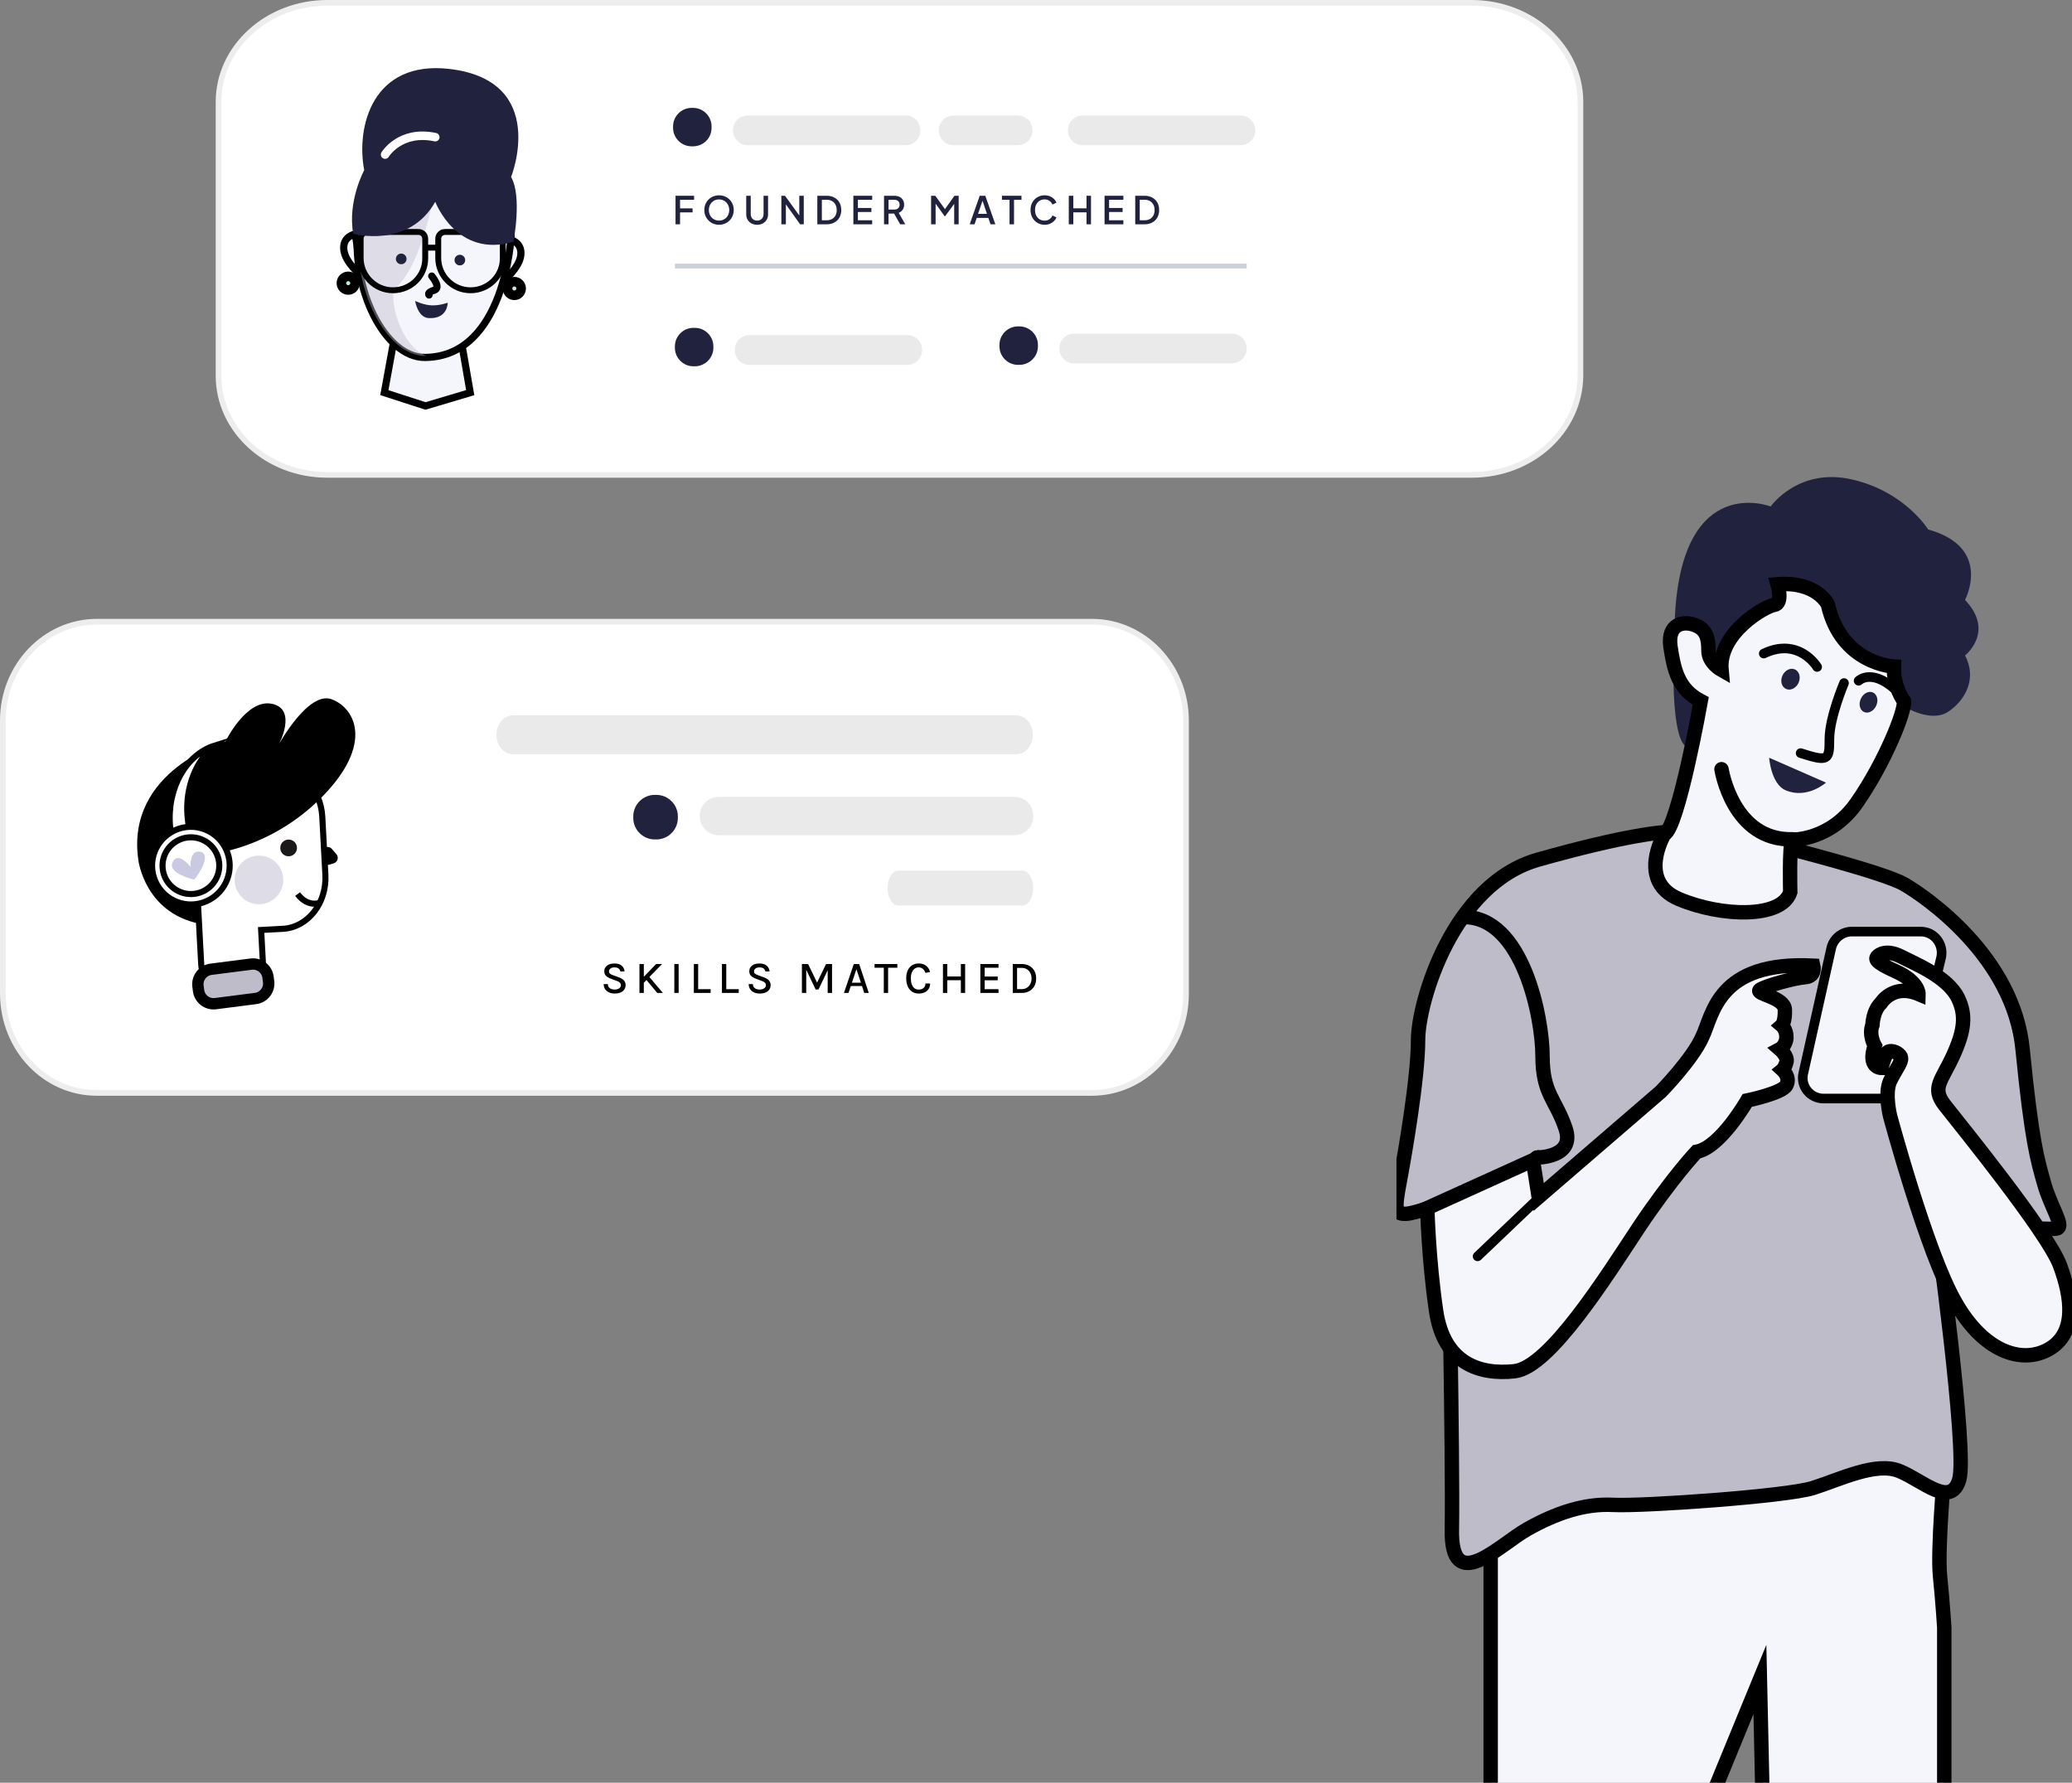 <svg width="365" height="314" viewBox="0 0 365 314" fill="none" xmlns="http://www.w3.org/2000/svg">
<rect x="0" y="0" width="365" height="314" fill="#808080" stroke="none"/>
<g clip-path="url(#clip0_211_96)">
<path d="M342.498 259.394C342.498 259.394 341.28 272.952 341.754 277.606C342.227 282.26 342.498 286.645 342.498 286.645V321.585L310.631 323.339L310.022 295.818L298.52 323.811H262.594V270.793C262.594 270.793 268.209 259.057 273.284 259.327C278.426 259.596 339.995 254.807 339.995 254.807L342.498 259.394Z" fill="#F5F5FC" stroke="black" stroke-width="2.54" stroke-miterlimit="10"/>
<path d="M314.082 149.177C314.082 149.177 331.741 153.629 335.394 155.72C339.048 157.811 354.745 168.468 356.301 184.859C357.925 201.25 358.939 204.353 360.09 208.467C361.24 212.582 363.676 215.955 362.39 216.359C361.105 216.832 341.01 215.078 341.01 215.078C341.01 215.078 346.626 255.549 345.137 260.608C343.649 265.667 338.777 260.811 334.65 259.124C330.523 257.371 324.095 260.608 319.359 262.092C314.623 263.576 289.319 265.33 284.177 265.06C279.035 264.79 274.028 266.544 269.089 269.31C264.15 272.075 255.49 281.249 255.76 269.31C255.963 257.37 255.084 211.503 255.084 211.503C255.084 211.503 249.333 213.796 247.574 213.796C245.815 213.796 245.612 213.189 246.559 208.198C247.506 203.139 249.807 189.851 249.807 183.173C249.807 176.495 255.896 155.652 270.984 151.403C286.071 147.153 293.108 146.344 295.95 146.479C298.791 146.614 314.082 149.177 314.082 149.177Z" fill="#BFBCCA" stroke="black" stroke-width="2.54" stroke-miterlimit="10"/>
<path d="M270.713 203.881C270.713 203.881 277.547 203.948 275.788 198.754C274.029 193.561 271.728 192.684 271.728 186.006C271.728 179.328 268.278 161.386 257.791 161.521" stroke="black" stroke-width="2.54" stroke-miterlimit="10" stroke-linecap="round"/>
<path d="M338.371 164.084H326.193C324.501 164.084 323.013 165.298 322.607 166.917L317.668 189.041C317.127 191.335 318.886 193.493 321.254 193.493H333.026C334.718 193.493 336.206 192.346 336.612 190.728L341.957 168.603C342.431 166.31 340.739 164.084 338.371 164.084Z" fill="#F5F5FC" stroke="black" stroke-width="1.693" stroke-miterlimit="10"/>
<path d="M344.934 175.821C346.355 178.788 346.084 181.487 344.055 185.938C342.025 190.39 340.198 191.604 342.566 194.64C344.934 197.675 360.699 217.034 362.864 222.835C365.029 228.636 365.773 234.841 360.969 237.607C356.165 240.372 349.4 238.079 344.461 229.378C339.454 220.744 332.959 196.596 332.959 196.596C332.959 196.596 331.944 192.549 332.959 190.39C333.974 188.232 335.394 186.748 334.718 185.938C334.109 185.196 332.959 184.927 332.485 185.331C332.079 185.736 331.403 188.097 331.403 188.097C331.403 188.097 328.899 188.097 330.252 184.185C330.252 184.185 329.17 182.296 329.846 180.542C329.846 180.542 329.914 178.046 331.335 176.697C331.335 176.697 333.432 173.19 337.965 175.079C337.965 175.079 338.033 172.92 333.974 171.099C329.914 169.278 330.455 168.806 330.726 168.468C330.997 168.131 332.35 167.187 334.853 168.468C337.356 169.75 343.107 172.043 344.934 175.821Z" fill="#F5F5FC" stroke="black" stroke-width="2.54" stroke-miterlimit="10"/>
<path d="M319.427 170.087C319.427 170.087 319.9 171.976 318.006 172.111C316.112 172.246 310.97 173.662 310.022 174.337C309.075 175.079 314.352 175.618 314.42 177.844C314.488 180.07 313.879 180.61 313.879 180.61C313.879 180.61 314.758 181.352 314.691 182.836C314.555 184.252 313.541 184.792 313.541 184.792C313.541 184.792 315.029 186.073 314.691 187.085C314.42 188.097 314.014 188.434 314.014 188.434C314.014 188.434 315.435 189.716 314.691 191.132C314.014 192.549 307.79 193.83 307.79 193.83C307.79 193.83 303.054 202.127 298.859 202.869C298.859 202.869 294.529 207.456 288.71 216.157C282.959 224.859 272.946 240.845 266.789 241.519C260.564 242.194 254.34 240.103 252.986 230.929C251.633 221.756 251.43 212.785 251.43 212.785L270.036 204.353L271.051 210.828L292.566 192.279C292.566 192.279 298.114 186.613 299.874 182.633C301.768 178.721 302.512 169.21 319.427 170.087Z" fill="#F5F5FC" stroke="black" stroke-width="2.54" stroke-miterlimit="10"/>
<path d="M260.294 221.283L271.119 210.963" stroke="black" stroke-width="1.693" stroke-miterlimit="10" stroke-linecap="round"/>
<path d="M346.152 105.67C346.152 105.67 351.091 96.429 339.657 93.259C339.657 93.259 335.529 86.514 326.125 84.423C316.72 82.332 311.917 89.212 311.917 89.212C311.917 89.212 296.491 83.141 295.07 108.166C293.717 133.191 297.438 131.504 297.438 131.504L335.394 124.422C335.394 124.422 340.13 127.39 343.175 125.366C346.219 123.343 348.317 119.498 346.152 115.451C346.152 115.451 351.497 111.269 346.152 105.67Z" fill="#21233E"/>
<path d="M335.394 123.477C335.394 123.477 333.5 120.982 333.635 117.407C333.635 117.407 324.366 117.002 321.998 106.479C321.998 106.479 320.103 102.365 313.134 102.905C313.134 102.905 314.149 106.345 312.526 106.547C310.969 106.749 302.647 111.471 303.256 118.014C303.256 118.014 300.956 116.732 300.956 114.641C300.956 112.55 300.685 110.931 298.656 110.122C296.626 109.312 293.717 109.785 294.258 113.832C294.867 117.946 295.611 121.386 299.603 123.477C299.603 123.477 295.611 145.872 293.175 146.951C293.175 146.951 288.304 155.18 295.746 158.35C303.256 161.521 313.879 161.79 315.367 157.136C315.367 157.136 315.164 149.109 315.705 147.895C315.705 147.895 322.539 148.098 327.207 141.217C332.011 134.27 335.665 125.231 335.394 123.477Z" fill="#F5F5FC" stroke="black" stroke-width="2.54" stroke-miterlimit="10"/>
<path d="M324.84 120.307C324.84 120.307 322.269 126.378 322.269 130.155C322.269 133.933 322.066 134.202 317.194 132.651" stroke="black" stroke-width="1.693" stroke-miterlimit="10" stroke-linecap="round"/>
<path d="M314.556 139.194C318.345 140.813 321.66 137.845 321.66 137.845L311.647 133.46C311.647 133.46 311.985 138.115 314.556 139.194Z" fill="#21233E"/>
<path d="M320.104 117.474C320.104 117.474 316.924 112.146 310.699 115.113" stroke="black" stroke-width="1.693" stroke-miterlimit="10" stroke-linecap="round"/>
<path d="M327.41 119.903C327.41 119.903 329.981 117.339 334.785 122.331" stroke="black" stroke-width="1.693" stroke-miterlimit="10" stroke-linecap="round"/>
<path d="M314.624 121.346C313.842 120.99 313.562 119.932 313.997 118.984C314.432 118.035 315.419 117.555 316.2 117.911C316.982 118.268 317.262 119.326 316.827 120.274C316.392 121.223 315.405 121.703 314.624 121.346Z" fill="#21233E"/>
<path d="M328.365 125.407C327.618 125.066 327.364 124.021 327.8 123.072C328.235 122.123 329.194 121.631 329.941 121.972C330.689 122.313 330.942 123.358 330.507 124.307C330.072 125.255 329.113 125.748 328.365 125.407Z" fill="#21233E"/>
<path d="M303.256 135.484C303.256 135.484 305.218 148.165 315.841 147.828" stroke="black" stroke-width="2.54" stroke-miterlimit="10" stroke-linecap="round"/>
</g>
<path d="M259.263 83.64H57.644C47.053 83.64 38.5 75.773 38.5 66.217V17.923C38.5 8.367 47.053 0.5 57.644 0.5H259.263C269.853 0.5 278.406 8.367 278.406 17.923L278.406 66.212C278.406 66.213 278.406 66.213 278.406 66.214C278.317 75.858 269.849 83.64 259.263 83.64Z" fill="white" stroke="#EDEDED"/>
<path d="M159.499 25.581H131.743C130.272 25.581 129.121 24.431 129.121 22.961C129.121 21.492 130.272 20.342 131.743 20.342H159.499C160.969 20.342 162.121 21.492 162.121 22.961C162.121 24.431 160.969 25.581 159.499 25.581Z" fill="#EAEAEA"/>
<path d="M218.499 25.581H190.743C189.272 25.581 188.121 24.431 188.121 22.961C188.121 21.492 189.272 20.342 190.743 20.342H218.499C219.969 20.342 221.121 21.492 221.121 22.961C221.121 24.431 219.969 25.581 218.499 25.581Z" fill="#EAEAEA"/>
<path d="M179.26 25.581H168.004C166.533 25.581 165.382 24.431 165.382 22.961C165.382 21.492 166.533 20.342 168.004 20.342H179.26C180.73 20.342 181.882 21.492 181.882 22.961C181.882 24.431 180.73 25.581 179.26 25.581Z" fill="#EAEAEA"/>
<path d="M122.086 25.773H121.83C120.039 25.773 118.568 24.303 118.568 22.514V22.259C118.568 20.47 120.039 19 121.83 19H122.086C123.876 19 125.347 20.47 125.347 22.259V22.514C125.347 24.367 123.876 25.773 122.086 25.773Z" fill="#21233E"/>
<path d="M159.817 64.262H132.062C130.591 64.262 129.439 63.112 129.439 61.642C129.439 60.172 130.591 59.022 132.062 59.022H159.817C161.288 59.022 162.439 60.172 162.439 61.642C162.439 63.112 161.288 64.262 159.817 64.262Z" fill="#EAEAEA"/>
<path d="M216.991 64.006H189.235C187.764 64.006 186.613 62.856 186.613 61.386C186.613 59.917 187.764 58.767 189.235 58.767H216.991C218.462 58.767 219.613 59.917 219.613 61.386C219.613 62.856 218.398 64.006 216.991 64.006Z" fill="#EAEAEA"/>
<path d="M122.405 64.517H122.149C120.359 64.517 118.888 63.047 118.888 61.258V61.003C118.888 59.214 120.359 57.744 122.149 57.744H122.405C124.196 57.744 125.667 59.214 125.667 61.003V61.258C125.667 63.047 124.196 64.517 122.405 64.517Z" fill="#21233E"/>
<path d="M179.578 64.262H179.322C177.531 64.262 176.061 62.792 176.061 61.003V60.748C176.061 58.958 177.531 57.489 179.322 57.489H179.578C181.369 57.489 182.84 58.958 182.84 60.748V61.003C182.84 62.792 181.369 64.262 179.578 64.262Z" fill="#21233E"/>
<path d="M118.888 46.86H219.613" stroke="#CCD0DD" stroke-width="0.845" stroke-miterlimit="10"/>
<path d="M119 39.507V34.481H122.272V35.19H119.796V36.701H122.002V37.409H119.796V39.507H119Z" fill="#21233E"/>
<path d="M126.664 39.588C126.3 39.588 125.96 39.522 125.646 39.392C125.335 39.262 125.061 39.079 124.823 38.846C124.589 38.612 124.405 38.337 124.27 38.023C124.139 37.708 124.074 37.364 124.074 36.991C124.074 36.617 124.139 36.273 124.27 35.959C124.405 35.639 124.589 35.365 124.823 35.136C125.057 34.902 125.331 34.722 125.646 34.596C125.96 34.466 126.3 34.4 126.664 34.4C127.033 34.4 127.372 34.466 127.683 34.596C127.998 34.722 128.272 34.902 128.506 35.136C128.744 35.37 128.928 35.644 129.059 35.959C129.189 36.273 129.254 36.617 129.254 36.991C129.254 37.364 129.187 37.708 129.052 38.023C128.922 38.337 128.74 38.612 128.506 38.846C128.272 39.079 127.998 39.262 127.683 39.392C127.368 39.522 127.028 39.588 126.664 39.588ZM126.664 38.859C126.925 38.859 127.163 38.812 127.379 38.717C127.6 38.623 127.791 38.493 127.953 38.326C128.114 38.155 128.24 37.957 128.33 37.733C128.42 37.503 128.465 37.256 128.465 36.991C128.465 36.725 128.42 36.48 128.33 36.255C128.24 36.031 128.114 35.833 127.953 35.662C127.791 35.491 127.6 35.358 127.379 35.264C127.163 35.169 126.925 35.122 126.664 35.122C126.403 35.122 126.163 35.169 125.942 35.264C125.727 35.358 125.538 35.491 125.376 35.662C125.214 35.833 125.088 36.031 124.998 36.255C124.913 36.48 124.87 36.725 124.87 36.991C124.87 37.256 124.913 37.503 124.998 37.733C125.088 37.957 125.214 38.155 125.376 38.326C125.538 38.493 125.729 38.623 125.949 38.717C126.17 38.812 126.408 38.859 126.664 38.859Z" fill="#21233E"/>
<path d="M133.375 39.588C133.002 39.588 132.669 39.509 132.377 39.352C132.089 39.194 131.862 38.978 131.696 38.704C131.534 38.43 131.453 38.117 131.453 37.766V34.481H132.249V37.733C132.249 37.953 132.296 38.149 132.391 38.319C132.489 38.49 132.622 38.623 132.789 38.717C132.959 38.812 133.155 38.859 133.375 38.859C133.6 38.859 133.796 38.812 133.962 38.717C134.133 38.623 134.266 38.49 134.36 38.319C134.459 38.149 134.509 37.953 134.509 37.733V34.481H135.298V37.766C135.298 38.117 135.217 38.43 135.055 38.704C134.893 38.978 134.666 39.194 134.374 39.352C134.086 39.509 133.753 39.588 133.375 39.588Z" fill="#21233E"/>
<path d="M137.645 39.507V34.481H138.285L141.105 38.373L140.801 38.421V34.481H141.591V39.507H140.95L138.151 35.588L138.441 35.534V39.507H137.645Z" fill="#21233E"/>
<path d="M143.98 39.507V34.481H145.626C146.148 34.481 146.6 34.587 146.982 34.798C147.369 35.005 147.668 35.297 147.879 35.675C148.09 36.053 148.196 36.492 148.196 36.991C148.196 37.485 148.09 37.924 147.879 38.306C147.668 38.684 147.369 38.978 146.982 39.19C146.6 39.401 146.148 39.507 145.626 39.507H143.98ZM144.776 38.798H145.64C145.995 38.798 146.303 38.724 146.564 38.576C146.829 38.427 147.034 38.218 147.178 37.949C147.321 37.679 147.393 37.359 147.393 36.991C147.393 36.622 147.319 36.305 147.171 36.039C147.027 35.77 146.825 35.561 146.564 35.412C146.303 35.264 145.995 35.19 145.64 35.19H144.776V38.798Z" fill="#21233E"/>
<path d="M150.329 39.507V34.481H153.641V35.19H151.125V36.633H153.506V37.341H151.125V38.798H153.641V39.507H150.329Z" fill="#21233E"/>
<path d="M155.729 39.507V34.481H157.557C157.895 34.481 158.191 34.544 158.448 34.67C158.704 34.792 158.904 34.971 159.048 35.21C159.196 35.444 159.271 35.725 159.271 36.053C159.271 36.399 159.183 36.696 159.008 36.943C158.837 37.191 158.605 37.371 158.313 37.483L159.473 39.507H158.569L157.335 37.314L157.854 37.618H156.525V39.507H155.729ZM156.525 36.91H157.571C157.755 36.91 157.915 36.874 158.05 36.802C158.185 36.73 158.288 36.631 158.36 36.505C158.436 36.374 158.475 36.222 158.475 36.046C158.475 35.871 158.436 35.72 158.36 35.594C158.288 35.464 158.185 35.365 158.05 35.297C157.915 35.226 157.755 35.19 157.571 35.19H156.525V36.91Z" fill="#21233E"/>
<path d="M164.02 39.507V34.481H164.762L166.651 37.099H166.28L168.135 34.481H168.877V39.507H168.088V35.419L168.384 35.5L166.489 38.09H166.408L164.553 35.5L164.816 35.419V39.507H164.02Z" fill="#21233E"/>
<path d="M170.82 39.507L172.587 34.481H173.572L175.339 39.507H174.489L174.105 38.38H172.061L171.669 39.507H170.82ZM172.29 37.672H173.862L172.971 35.041H173.194L172.29 37.672Z" fill="#21233E"/>
<path d="M177.839 39.507V35.19H176.503V34.481H179.943V35.19H178.628V39.507H177.839Z" fill="#21233E"/>
<path d="M184.024 39.588C183.669 39.588 183.338 39.522 183.032 39.392C182.731 39.262 182.468 39.082 182.243 38.852C182.023 38.618 181.85 38.344 181.724 38.029C181.598 37.715 181.535 37.368 181.535 36.991C181.535 36.617 181.596 36.273 181.717 35.959C181.843 35.639 182.018 35.365 182.243 35.136C182.468 34.902 182.731 34.722 183.032 34.596C183.334 34.466 183.664 34.4 184.024 34.4C184.379 34.4 184.696 34.461 184.975 34.583C185.258 34.704 185.497 34.864 185.69 35.061C185.883 35.255 186.023 35.466 186.108 35.696L185.393 36.033C185.285 35.763 185.112 35.545 184.874 35.379C184.64 35.208 184.357 35.122 184.024 35.122C183.691 35.122 183.397 35.201 183.14 35.358C182.884 35.516 182.684 35.734 182.54 36.013C182.4 36.291 182.331 36.617 182.331 36.991C182.331 37.364 182.4 37.692 182.54 37.975C182.684 38.254 182.884 38.472 183.14 38.63C183.397 38.783 183.691 38.859 184.024 38.859C184.357 38.859 184.64 38.776 184.874 38.609C185.112 38.443 185.285 38.225 185.393 37.955L186.108 38.292C186.023 38.517 185.883 38.729 185.69 38.926C185.497 39.124 185.258 39.284 184.975 39.406C184.696 39.527 184.379 39.588 184.024 39.588Z" fill="#21233E"/>
<path d="M188.276 39.507V34.481H189.072V36.694H191.399V34.481H192.188V39.507H191.399V37.402H189.072V39.507H188.276Z" fill="#21233E"/>
<path d="M194.578 39.507V34.481H197.89V35.19H195.374V36.633H197.756V37.341H195.374V38.798H197.89V39.507H194.578Z" fill="#21233E"/>
<path d="M199.979 39.507V34.481H201.625C202.146 34.481 202.598 34.587 202.98 34.798C203.367 35.005 203.666 35.297 203.878 35.675C204.089 36.053 204.195 36.492 204.195 36.991C204.195 37.485 204.089 37.924 203.878 38.306C203.666 38.684 203.367 38.978 202.98 39.19C202.598 39.401 202.146 39.507 201.625 39.507H199.979ZM200.775 38.798H201.638C201.993 38.798 202.301 38.724 202.562 38.576C202.827 38.427 203.032 38.218 203.176 37.949C203.32 37.679 203.392 37.359 203.392 36.991C203.392 36.622 203.318 36.305 203.169 36.039C203.025 35.77 202.823 35.561 202.562 35.412C202.301 35.264 201.993 35.19 201.638 35.19H200.775V38.798Z" fill="#21233E"/>
<path d="M69.687 58.318L67.705 69.158L74.956 71.503L82.832 69.158L80.954 58.318H69.687Z" fill="#F5F5FC" stroke="black" stroke-width="1.268" stroke-miterlimit="10"/>
<path d="M88.622 49.51C88.622 49.51 91.543 47.217 91.752 44.872C91.96 42.526 89.718 42.162 89.718 42.162L88.622 49.51Z" fill="#F5F5FC" stroke="black" stroke-width="1.268" stroke-miterlimit="10"/>
<path d="M63.688 48.572C63.688 48.572 60.767 46.279 60.559 43.933C60.35 41.588 62.593 41.223 62.593 41.223L63.688 48.572Z" fill="#F5F5FC" stroke="black" stroke-width="1.268" stroke-miterlimit="10"/>
<path d="M90.604 52.011C91.267 52.011 91.804 51.475 91.804 50.813C91.804 50.151 91.267 49.614 90.604 49.614C89.941 49.614 89.404 50.151 89.404 50.813C89.404 51.475 89.941 52.011 90.604 52.011Z" fill="#BAF2DD" stroke="black" stroke-width="1.69" stroke-miterlimit="10"/>
<path d="M61.341 51.074C62.004 51.074 62.541 50.537 62.541 49.875C62.541 49.213 62.004 48.676 61.341 48.676C60.679 48.676 60.142 49.213 60.142 49.875C60.142 50.537 60.679 51.074 61.341 51.074Z" fill="#BAF2DD" stroke="black" stroke-width="1.69" stroke-miterlimit="10"/>
<path d="M90.031 41.64C90.031 41.64 88.987 62.748 74.956 62.956C74.904 62.956 74.852 62.956 74.852 62.956C67.81 63.008 61.707 50.865 63.115 39.504L76.625 32.155L76.99 31.946L90.031 41.64Z" fill="#F5F5FC" stroke="black" stroke-width="1.268" stroke-miterlimit="10"/>
<path d="M75.112 62.696C75.06 62.696 75.008 62.696 75.008 62.696C67.966 62.748 61.863 50.709 63.271 39.451L76.781 32.155C75.999 37.054 73.86 47.269 69.426 50.969C68.748 52.585 70.157 60.611 75.112 62.696Z" fill="#BFBCCA" fill-opacity="0.42"/>
<path d="M75.477 56.025C73.547 55.868 73.13 53.002 73.13 53.002C73.13 53.002 74.59 53.732 76.051 53.784C77.511 53.836 78.868 53.315 78.868 53.315C78.868 53.315 78.92 56.233 75.477 56.025Z" fill="#21233E"/>
<path d="M70.678 46.54C71.197 46.54 71.617 46.12 71.617 45.602C71.617 45.084 71.197 44.663 70.678 44.663C70.16 44.663 69.739 45.084 69.739 45.602C69.739 46.12 70.16 46.54 70.678 46.54Z" fill="#21233E"/>
<path d="M81.006 46.748C81.525 46.748 81.945 46.328 81.945 45.81C81.945 45.292 81.525 44.872 81.006 44.872C80.488 44.872 80.067 45.292 80.067 45.81C80.067 46.328 80.488 46.748 81.006 46.748Z" fill="#21233E"/>
<path d="M76.051 48.624C76.051 48.624 77.825 50.709 76.468 51.126C75.112 51.543 75.582 51.959 75.582 51.959" stroke="black" stroke-width="1.268" stroke-miterlimit="10" stroke-linecap="round"/>
<path d="M69.218 51.126C66.088 51.126 63.532 48.572 63.532 45.445V42.057C63.532 41.38 64.054 40.858 64.732 40.858H73.704C74.382 40.858 74.904 41.38 74.904 42.057V43.621V45.445C74.956 48.572 72.4 51.126 69.218 51.126Z" stroke="black" stroke-width="1.037" stroke-miterlimit="10"/>
<path d="M82.885 51.126C79.755 51.126 77.199 48.572 77.199 45.445V42.057C77.199 41.38 77.721 40.858 78.399 40.858H87.371C88.049 40.858 88.571 41.38 88.571 42.057V45.445C88.623 48.572 86.067 51.126 82.885 51.126Z" stroke="black" stroke-width="1.037" stroke-miterlimit="10"/>
<path d="M76.99 43.621H74.956" stroke="black" stroke-width="1.037" stroke-miterlimit="10"/>
<path d="M79.181 12.142C65.618 10.578 62.697 22.305 64.158 29.966C64.158 29.966 61.185 35.438 62.228 41.171C62.228 41.171 71.982 43.881 76.677 35.542C76.677 35.542 80.433 45.549 90.448 42.578C90.448 42.578 92.013 34.604 90.03 31.165C90.03 31.217 96.811 14.226 79.181 12.142Z" fill="#21233E"/>
<path d="M67.837 27.227C67.837 27.227 70.474 22.843 76.677 24.158" stroke="white" stroke-width="1.5" stroke-miterlimit="10" stroke-linecap="round"/>
<path d="M17.077 192.5H192.348C201.458 192.5 208.925 184.711 208.925 175.106V126.893C208.925 117.289 201.458 109.5 192.348 109.5H17.077C7.967 109.5 0.5 117.289 0.5 126.893L0.5 175.103C0.5 175.103 0.5 175.104 0.5 175.104C0.578 184.796 7.969 192.5 17.077 192.5Z" fill="white" stroke="#EDEDED"/>
<path d="M90.387 132.847H179.001C180.647 132.847 181.936 131.344 181.936 129.423C181.936 127.503 180.647 126 179.001 126H90.387C88.741 126 87.452 127.503 87.452 129.423C87.452 131.344 88.741 132.847 90.387 132.847Z" fill="#EAEAEA"/>
<path d="M115.335 147.853H115.631C117.706 147.853 119.41 146.15 119.41 144.077V143.781C119.41 141.708 117.706 140.006 115.631 140.006H115.335C113.26 140.006 111.556 141.708 111.556 143.781V144.077C111.556 146.15 113.26 147.853 115.335 147.853Z" fill="#21233E"/>
<path d="M126.637 147.102H178.657C180.55 147.102 182.031 145.622 182.031 143.73C182.031 141.839 180.55 140.359 178.657 140.359H126.637C124.743 140.359 123.262 141.839 123.262 143.73C123.262 145.622 124.743 147.102 126.637 147.102Z" fill="#EAEAEA"/>
<path d="M158.27 159.502H180.085C181.161 159.502 182.004 158.151 182.004 156.424C182.004 154.697 181.161 153.345 180.085 153.345H158.27C157.193 153.345 156.351 154.697 156.351 156.424C156.351 158.076 157.193 159.502 158.27 159.502Z" fill="#EAEAEA"/>
<path d="M108.275 174.994C107.929 174.994 107.61 174.933 107.319 174.81C107.029 174.685 106.794 174.5 106.615 174.254C106.439 174.009 106.347 173.702 106.339 173.334H107.083C107.083 173.556 107.137 173.737 107.243 173.878C107.353 174.02 107.497 174.125 107.675 174.194C107.854 174.261 108.051 174.294 108.267 174.294C108.486 174.294 108.679 174.261 108.847 174.194C109.015 174.128 109.145 174.038 109.235 173.926C109.329 173.814 109.375 173.686 109.375 173.542C109.375 173.348 109.315 173.192 109.195 173.074C109.075 172.954 108.893 172.853 108.647 172.77L107.699 172.418C107.291 172.266 106.981 172.092 106.767 171.894C106.554 171.694 106.447 171.417 106.447 171.062C106.447 170.66 106.605 170.333 106.919 170.082C107.234 169.829 107.677 169.702 108.247 169.702C108.789 169.702 109.209 169.828 109.507 170.078C109.809 170.329 109.981 170.67 110.023 171.102H109.275C109.238 170.884 109.135 170.71 108.967 170.582C108.802 170.454 108.562 170.39 108.247 170.39C107.943 170.39 107.706 170.457 107.535 170.59C107.365 170.721 107.279 170.886 107.279 171.086C107.279 171.252 107.333 171.384 107.439 171.482C107.549 171.581 107.718 171.67 107.947 171.75L109.027 172.146C109.398 172.277 109.687 172.453 109.895 172.674C110.103 172.896 110.207 173.177 110.207 173.518C110.207 173.806 110.133 174.061 109.983 174.282C109.834 174.504 109.615 174.678 109.327 174.806C109.039 174.932 108.689 174.994 108.275 174.994ZM115.581 169.794H116.629L113.329 173.182V172.13L115.581 169.794ZM114.265 171.926L116.769 174.89H115.781L113.729 172.422L114.265 171.926ZM112.645 169.794H113.413V174.89H112.645V169.794ZM118.788 174.89V169.794H119.548V174.89H118.788ZM122.988 169.794V174.226H125.184V174.89H122.228V169.794H122.988ZM127.937 169.794V174.226H130.133V174.89H127.177V169.794H127.937ZM133.821 174.994C133.474 174.994 133.155 174.933 132.865 174.81C132.574 174.685 132.339 174.5 132.161 174.254C131.985 174.009 131.893 173.702 131.885 173.334H132.629C132.629 173.556 132.682 173.737 132.789 173.878C132.898 174.02 133.042 174.125 133.221 174.194C133.399 174.261 133.597 174.294 133.813 174.294C134.031 174.294 134.225 174.261 134.393 174.194C134.561 174.128 134.69 174.038 134.781 173.926C134.874 173.814 134.921 173.686 134.921 173.542C134.921 173.348 134.861 173.192 134.741 173.074C134.621 172.954 134.438 172.853 134.193 172.77L133.245 172.418C132.837 172.266 132.526 172.092 132.313 171.894C132.099 171.694 131.993 171.417 131.993 171.062C131.993 170.66 132.15 170.333 132.465 170.082C132.779 169.829 133.222 169.702 133.793 169.702C134.334 169.702 134.754 169.828 135.053 170.078C135.354 170.329 135.526 170.67 135.569 171.102H134.821C134.783 170.884 134.681 170.71 134.513 170.582C134.347 170.454 134.107 170.39 133.793 170.39C133.489 170.39 133.251 170.457 133.081 170.59C132.91 170.721 132.825 170.886 132.825 171.086C132.825 171.252 132.878 171.384 132.985 171.482C133.094 171.581 133.263 171.67 133.493 171.75L134.573 172.146C134.943 172.277 135.233 172.453 135.441 172.674C135.649 172.896 135.753 173.177 135.753 173.518C135.753 173.806 135.678 174.061 135.529 174.282C135.379 174.504 135.161 174.678 134.873 174.806C134.585 174.932 134.234 174.994 133.821 174.994ZM141.263 169.794H142.355L143.971 173.142H143.899L145.515 169.794H146.571V174.89H145.803V170.63H145.927L144.183 174.286H143.683L141.947 170.65H142.023V174.89H141.263V169.794ZM148.666 174.89L150.41 169.794H151.35L153.042 174.89H152.242L151.846 173.674H149.878L149.466 174.89H148.666ZM150.07 173.09H151.658L150.866 170.71L150.07 173.09ZM154.06 170.45V169.794H158.076V170.45H156.276L156.448 170.274V174.89H155.688V170.274L155.856 170.45H154.06ZM161.83 174.994C161.379 174.994 160.99 174.885 160.662 174.666C160.336 174.445 160.084 174.134 159.906 173.734C159.727 173.332 159.638 172.86 159.638 172.318C159.638 171.748 159.732 171.269 159.922 170.882C160.111 170.493 160.371 170.2 160.702 170.002C161.035 169.802 161.411 169.702 161.83 169.702C162.392 169.702 162.84 169.842 163.174 170.122C163.507 170.4 163.728 170.761 163.838 171.206L163.026 171.362C162.93 171.066 162.778 170.83 162.57 170.654C162.362 170.476 162.115 170.386 161.83 170.386C161.579 170.386 161.35 170.458 161.142 170.602C160.934 170.746 160.767 170.962 160.642 171.25C160.516 171.536 160.454 171.892 160.454 172.318C160.454 172.713 160.506 173.06 160.61 173.358C160.714 173.654 160.867 173.885 161.07 174.05C161.272 174.216 161.526 174.298 161.83 174.298C162.2 174.298 162.492 174.2 162.706 174.002C162.919 173.802 163.026 173.542 163.026 173.222H163.846C163.846 173.596 163.762 173.914 163.594 174.178C163.428 174.44 163.195 174.641 162.894 174.782C162.592 174.924 162.238 174.994 161.83 174.994ZM166.11 169.794H166.87V171.99H169.262V169.794H170.018V174.89H169.262V172.65H166.87V174.89H166.11V169.794ZM172.699 174.89V169.794H175.899V170.45H173.459V172.002H175.755V172.658H173.459V174.226H175.899V174.89H172.699ZM178.405 169.794H179.965C180.482 169.794 180.932 169.9 181.313 170.11C181.697 170.318 181.996 170.613 182.209 170.994C182.422 171.376 182.529 171.825 182.529 172.342C182.529 172.857 182.422 173.305 182.209 173.686C181.996 174.068 181.697 174.364 181.313 174.574C180.932 174.785 180.482 174.89 179.965 174.89H178.405V169.794ZM179.165 170.478V174.218H179.965C180.328 174.218 180.638 174.137 180.897 173.974C181.158 173.812 181.36 173.589 181.501 173.306C181.642 173.024 181.713 172.702 181.713 172.342C181.713 171.982 181.642 171.662 181.501 171.382C181.36 171.1 181.158 170.878 180.897 170.718C180.638 170.558 180.328 170.478 179.965 170.478H179.165Z" fill="black"/>
<path d="M56.746 151.364C56.767 152.025 57.412 152.485 58.044 152.288L58.796 152.053C59.484 151.838 59.726 150.989 59.255 150.444L58.466 149.533C57.85 148.821 56.681 149.277 56.711 150.218L56.746 151.364Z" fill="black"/>
<path d="M48.298 135.168L41.693 135.52C37.301 135.758 33.924 140.036 34.195 145.042L34.744 155.286C34.76 155.572 34.793 155.859 34.826 156.138C34.769 156.441 34.744 156.761 34.76 157.08L35.096 163.316L35.113 163.66L35.449 169.896C35.572 172.158 37.522 173.912 39.783 173.789L42.406 173.65C44.667 173.527 46.421 171.576 46.298 169.315L46.003 163.8L49.822 163.595C54.214 163.357 57.59 159.08 57.32 154.073L56.771 143.83C56.5 138.831 52.69 134.93 48.298 135.16V135.168Z" fill="white" stroke="black" stroke-width="1.07" stroke-miterlimit="10"/>
<path d="M49.379 149.189C49.289 150 49.871 150.729 50.682 150.811C51.493 150.901 52.223 150.32 52.305 149.508C52.395 148.697 51.813 147.968 51.002 147.886C50.191 147.796 49.461 148.377 49.379 149.189Z" fill="#1C191B"/>
<path d="M41.357 154.516C41.103 156.867 42.799 158.99 45.151 159.244C47.503 159.498 49.626 157.802 49.88 155.45C50.133 153.098 48.437 150.976 46.085 150.721C43.734 150.467 41.611 152.164 41.357 154.516Z" fill="#DEDDE7"/>
<path d="M56.394 158.99C56.394 158.99 54.28 159.932 52.42 157.482" stroke="black" stroke-width="1.07" stroke-miterlimit="10"/>
<path d="M37.293 150.369C37.293 150.369 47.765 149.525 56.845 140.24C65.916 130.956 62.515 124.662 58.41 123.163C54.304 121.655 49.126 131.103 49.126 131.103C49.126 131.103 52.436 124.925 47.921 123.966C43.406 123.007 39.718 130.595 39.718 130.595C39.718 130.595 22.076 135.684 24.37 151.483C24.37 151.483 25.452 160.686 35.072 162.677L34.695 152.548L37.301 150.369H37.293Z" fill="black"/>
<path d="M33.883 147.869C33.449 146.607 33.154 145.247 33.039 143.813C32.605 138.609 34.572 133.897 37.825 131.316C32.81 132.89 29.393 138.773 29.95 145.468C30.057 146.73 30.302 147.935 30.663 149.074L33.892 147.877L33.883 147.869Z" fill="white" stroke="black" stroke-width="1.07" stroke-miterlimit="10"/>
<path d="M39.555 149.066C41.431 152.343 40.309 156.514 37.031 158.399C33.753 160.284 29.582 159.153 27.697 155.875C25.821 152.597 26.944 148.426 30.221 146.542C33.499 144.657 37.67 145.788 39.555 149.066Z" fill="white" stroke="black" stroke-width="1.07" stroke-miterlimit="10"/>
<path d="M34.204 154.933C34.204 154.933 29.509 153.868 30.386 151.917C31.344 149.778 33.557 152.679 33.557 152.679C33.557 152.679 33.393 149.705 35.196 150C37.334 150.352 35.114 153.917 34.212 154.933H34.204Z" fill="#C9C9E2"/>
<path d="M37.965 149.983C39.342 152.376 38.514 155.433 36.122 156.809C33.729 158.186 30.672 157.358 29.296 154.966C27.919 152.573 28.747 149.516 31.139 148.14C33.532 146.763 36.589 147.59 37.965 149.983Z" stroke="black" stroke-width="1.07" stroke-miterlimit="10"/>
<path d="M37.172 170.721L44.243 169.814C45.695 169.628 47.028 170.658 47.215 172.109L47.316 172.898C47.502 174.349 46.472 175.682 45.02 175.869L37.949 176.776C36.497 176.962 35.164 175.932 34.978 174.48L34.877 173.692C34.691 172.24 35.721 170.907 37.172 170.721Z" fill="#BFBCCA" stroke="black" stroke-width="2"/>
<defs>
<clipPath id="clip0_211_96">
<rect width="119" height="230" fill="white" transform="translate(246 84)"/>
</clipPath>
</defs>
</svg>